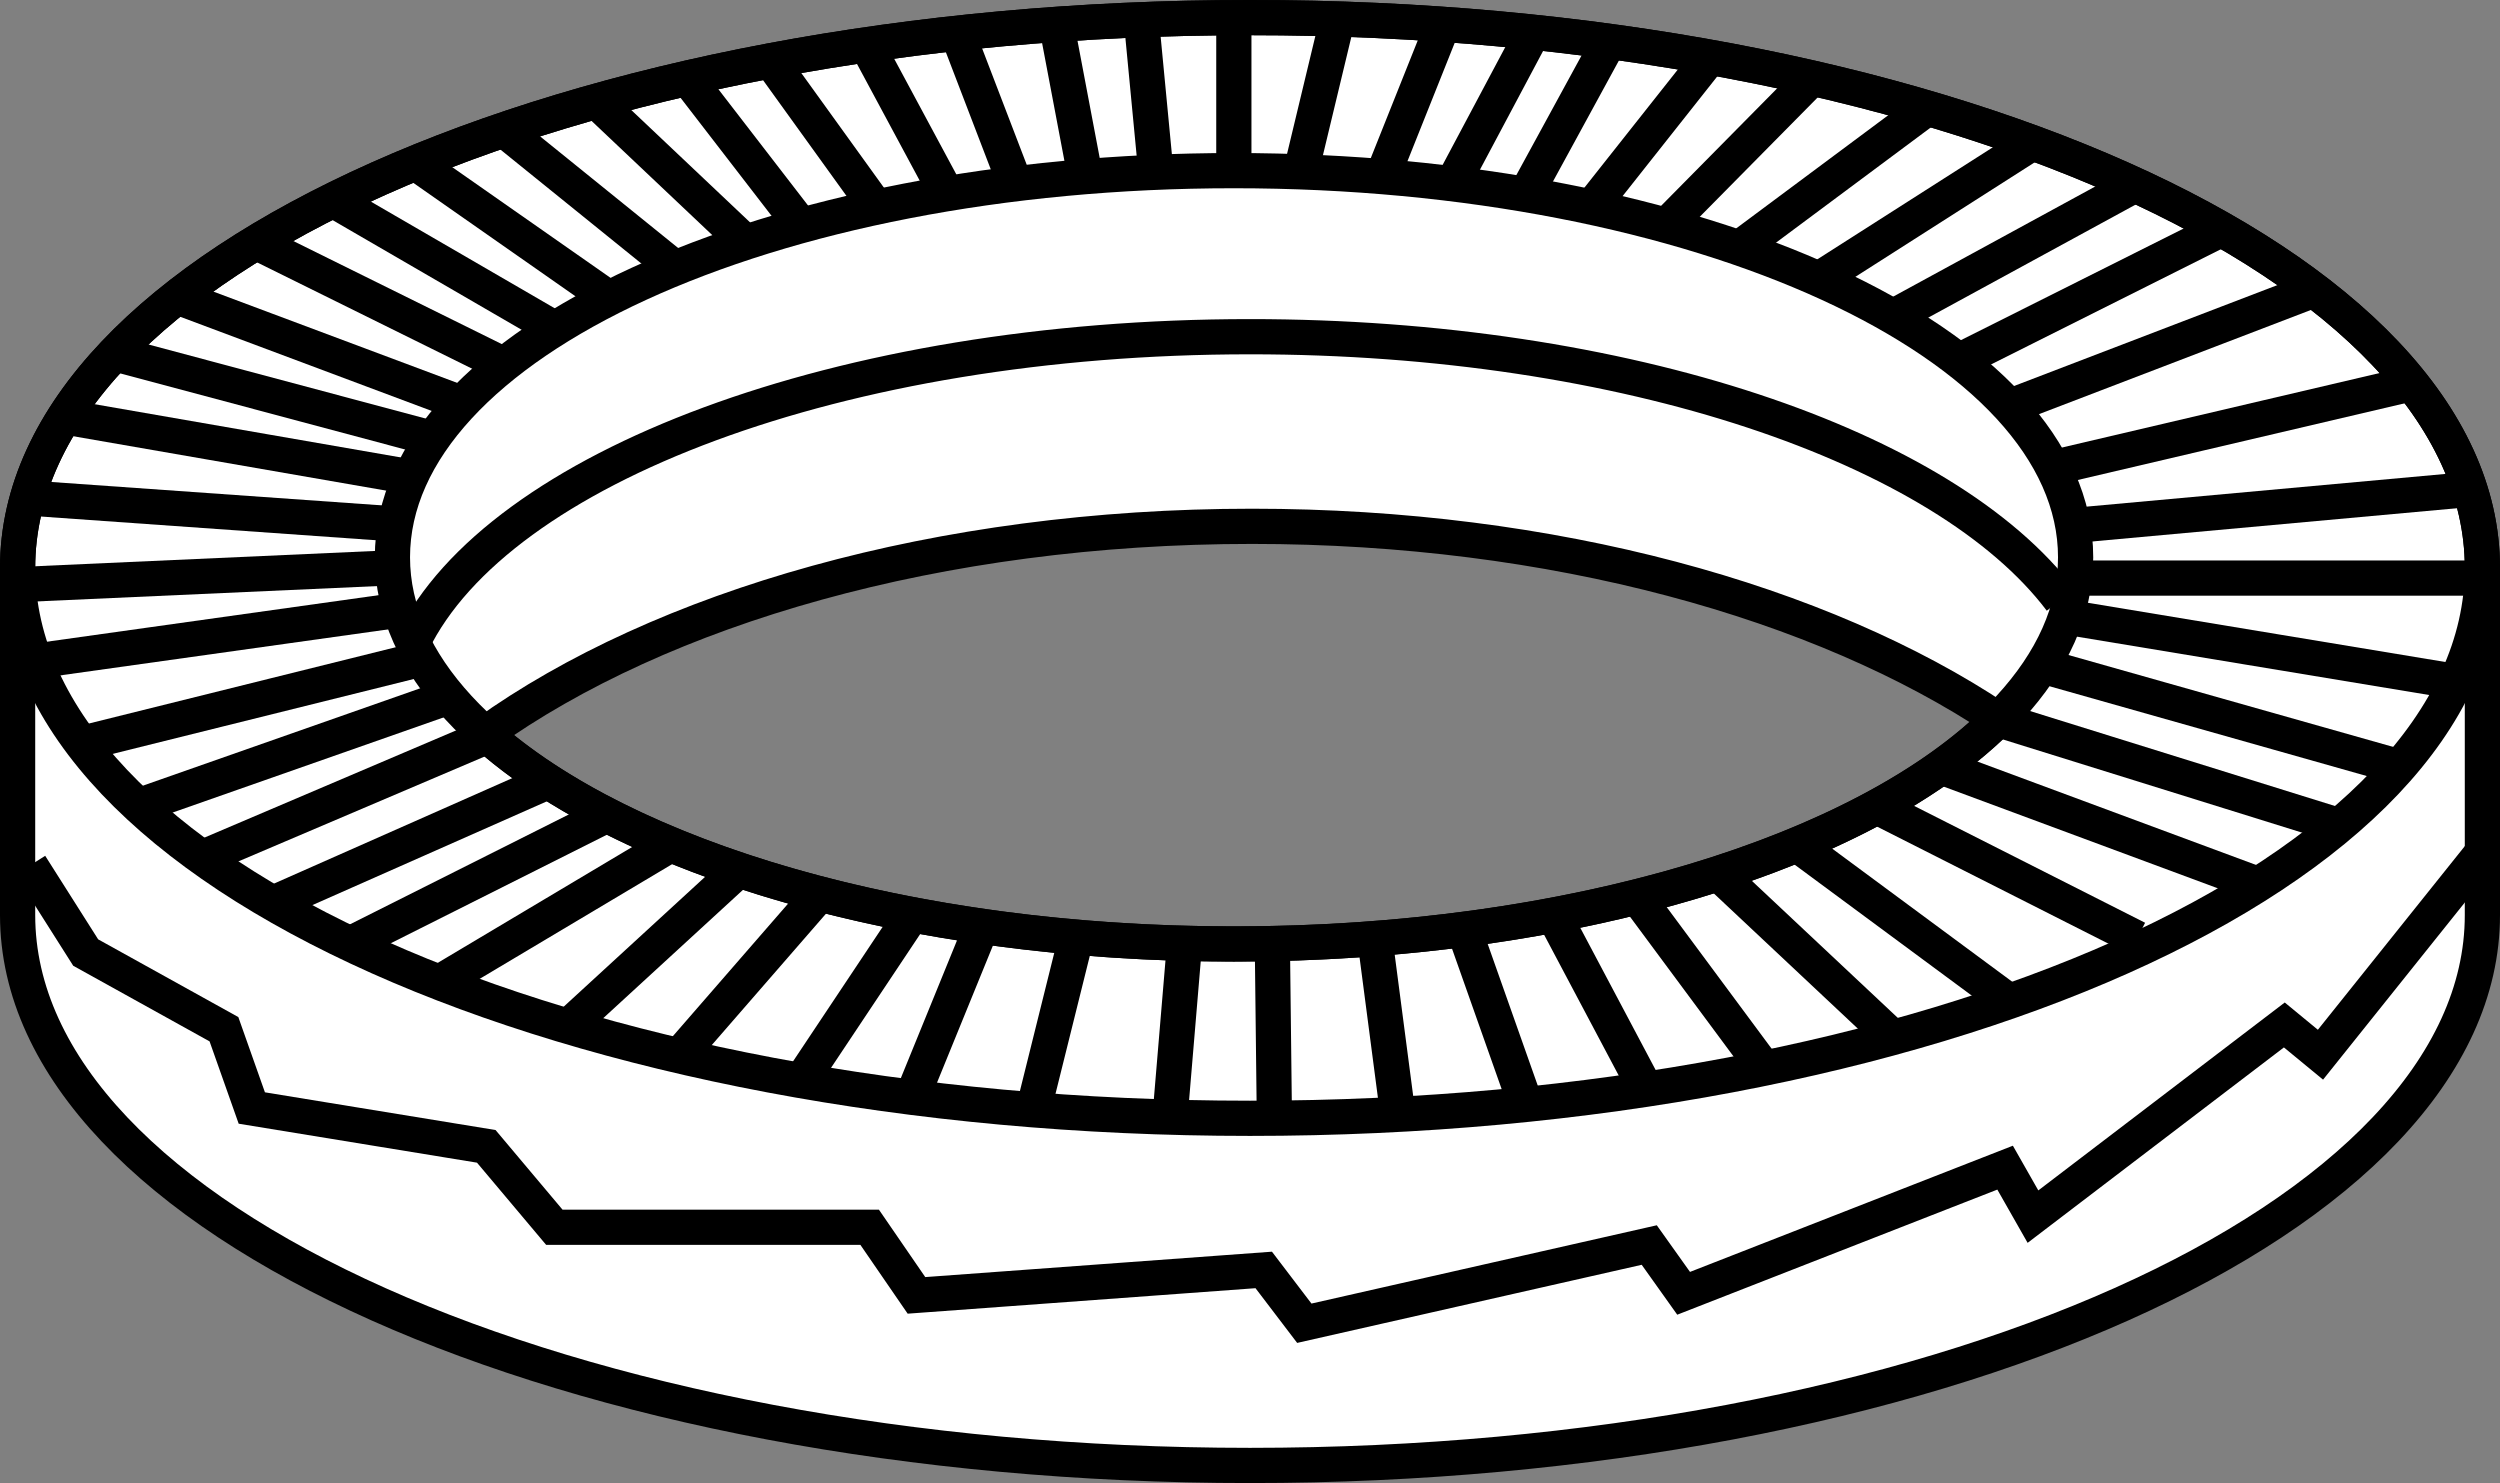 <?xml version="1.0" encoding="iso-8859-1"?>
<!-- Generator: Adobe Illustrator 28.1.0, SVG Export Plug-In . SVG Version: 6.00 Build 0)  -->
<svg version="1.1" id="Image" xmlns="http://www.w3.org/2000/svg" xmlns:xlink="http://www.w3.org/1999/xlink" x="0px" y="0px"
	 width="56.8px" height="33.695px" viewBox="0 0 56.8 33.695" enable-background="new 0 0 56.8 33.695"
	 xml:space="preserve">
<rect x="0" y="0" width="56.8" height="33.695" fill="#808080" stroke="none"/>
<g>
	<path fill="#FFFFFF" stroke="#000000" stroke-width="0.8" stroke-miterlimit="10" d="M28.4,0.4c-15.469,0-28,5.594-28,12.5
		v7.891c0,6.906,12.531,12.504,28,12.504c15.461,0,28-5.598,28-12.504V12.9C56.4,5.994,43.861,0.4,28.4,0.4z
		 M28.033,21.447c-7.414,0-13.836-1.942-17.008-4.778c3.992-2.863,10.305-4.711,17.422-4.711
		c6.836,0,12.938,1.715,16.945,4.387C42.361,19.357,35.728,21.447,28.033,21.447z"/>
	<path fill="none" stroke="#000000" stroke-width="0.8" stroke-miterlimit="10" d="M56.4,12.9
		c0,6.907-12.539,12.508-28,12.508c-15.469,0-28-5.601-28-12.508c0-6.906,12.531-12.5,28-12.5
		C43.861,0.4,56.4,5.994,56.4,12.9z"/>
	<path fill="none" stroke="#000000" stroke-width="0.8" stroke-miterlimit="10" d="M9.376,14.596
		c1.938-3.977,9.719-6.946,19.024-6.946c8.539,0,15.789,2.5,18.422,5.984"/>
	<path fill="none" stroke="#000000" stroke-width="0.8" stroke-miterlimit="10" d="M47.158,12.662
		c0,4.852-8.562,8.785-19.125,8.785c-10.555,0-19.117-3.934-19.117-8.785c0-4.856,8.562-8.785,19.117-8.785
		C38.595,3.877,47.158,7.806,47.158,12.662z"/>
	<polyline fill="none" stroke="#000000" stroke-width="0.8" stroke-miterlimit="10" points="0.689,19.658 1.947,21.642 
		5.088,23.384 5.721,25.174 11.048,26.045 12.595,27.884 19.759,27.884 20.822,29.431 28.712,28.853 29.634,30.064 
		37.471,28.287 38.252,29.384 45.556,26.529 46.189,27.642 51.9,23.287 52.721,23.963 56.4,19.365 	"/>
	
		<line fill="none" stroke="#000000" stroke-width="0.8" stroke-miterlimit="10" x1="28.908" y1="21.439" x2="28.954" y2="25.408"/>
	
		<line fill="none" stroke="#000000" stroke-width="0.8" stroke-miterlimit="10" x1="31.236" y1="21.322" x2="31.759" y2="25.318"/>
	
		<line fill="none" stroke="#000000" stroke-width="0.8" stroke-miterlimit="10" x1="33.259" y1="21.115" x2="34.666" y2="25.096"/>
	
		<line fill="none" stroke="#000000" stroke-width="0.8" stroke-miterlimit="10" x1="35.298" y1="20.791" x2="37.377" y2="24.713"/>
	
		<line fill="none" stroke="#000000" stroke-width="0.8" stroke-miterlimit="10" x1="37.197" y1="20.377" x2="40.08" y2="24.267"/>
	
		<line fill="none" stroke="#000000" stroke-width="0.8" stroke-miterlimit="10" x1="39.04" y1="19.846" x2="43.009" y2="23.572"/>
	
		<line fill="none" stroke="#000000" stroke-width="0.8" stroke-miterlimit="10" x1="40.83" y1="19.189" x2="45.65" y2="22.752"/>
	
		<line fill="none" stroke="#000000" stroke-width="0.8" stroke-miterlimit="10" x1="42.642" y1="18.33" x2="48.556" y2="21.322"/>
	
		<line fill="none" stroke="#000000" stroke-width="0.8" stroke-miterlimit="10" x1="44.103" y1="17.424" x2="51.306" y2="20.096"/>
	
		<line fill="none" stroke="#000000" stroke-width="0.8" stroke-miterlimit="10" x1="45.392" y1="16.346" x2="53.142" y2="18.76"/>
	
		<line fill="none" stroke="#000000" stroke-width="0.8" stroke-miterlimit="10" x1="26.923" y1="21.322" x2="26.58" y2="25.408"/>
	
		<line fill="none" stroke="#000000" stroke-width="0.8" stroke-miterlimit="10" x1="24.454" y1="21.291" x2="23.478" y2="25.216"/>
	
		<line fill="none" stroke="#000000" stroke-width="0.8" stroke-miterlimit="10" x1="22.306" y1="21.045" x2="20.721" y2="24.931"/>
	
		<line fill="none" stroke="#000000" stroke-width="0.8" stroke-miterlimit="10" x1="20.721" y1="20.779" x2="18.204" y2="24.556"/>
	
		<line fill="none" stroke="#000000" stroke-width="0.8" stroke-miterlimit="10" x1="18.626" y1="20.311" x2="15.431" y2="23.986"/>
	
		<line fill="none" stroke="#000000" stroke-width="0.8" stroke-miterlimit="10" x1="16.783" y1="19.764" x2="12.908" y2="23.322"/>
	
		<line fill="none" stroke="#000000" stroke-width="0.8" stroke-miterlimit="10" x1="15.236" y1="19.189" x2="9.978" y2="22.322"/>
	
		<line fill="none" stroke="#000000" stroke-width="0.8" stroke-miterlimit="10" x1="13.79" y1="18.517" x2="7.954" y2="21.447"/>
	
		<line fill="none" stroke="#000000" stroke-width="0.8" stroke-miterlimit="10" x1="46.392" y1="15.127" x2="54.509" y2="17.424"/>
	
		<line fill="none" stroke="#000000" stroke-width="0.8" stroke-miterlimit="10" x1="12.463" y1="17.752" x2="6.197" y2="20.525"/>
	
		<line fill="none" stroke="#000000" stroke-width="0.8" stroke-miterlimit="10" x1="11.08" y1="16.724" x2="4.595" y2="19.486"/>
	
		<line fill="none" stroke="#000000" stroke-width="0.8" stroke-miterlimit="10" x1="10.197" y1="15.834" x2="3.142" y2="18.311"/>
	
		<line fill="none" stroke="#000000" stroke-width="0.8" stroke-miterlimit="10" x1="9.376" y1="15.021" x2="1.853" y2="16.892"/>
	
		<line fill="none" stroke="#000000" stroke-width="0.8" stroke-miterlimit="10" x1="9.095" y1="13.857" x2="0.798" y2="15.021"/>
	<line fill="none" stroke="#000000" stroke-width="0.8" stroke-miterlimit="10" x1="8.916" y1="12.9" x2="0.408" y2="13.283"/>
	<line fill="none" stroke="#000000" stroke-width="0.8" stroke-miterlimit="10" x1="8.916" y1="11.9" x2="0.689" y2="11.318"/>
	<line fill="none" stroke="#000000" stroke-width="0.8" stroke-miterlimit="10" x1="9.33" y1="10.838" x2="1.462" y2="9.47"/>
	<line fill="none" stroke="#000000" stroke-width="0.8" stroke-miterlimit="10" x1="9.83" y1="9.966" x2="2.595" y2="8.033"/>
	<line fill="none" stroke="#000000" stroke-width="0.8" stroke-miterlimit="10" x1="10.494" y1="9.166" x2="4.025" y2="6.744"/>
	<line fill="none" stroke="#000000" stroke-width="0.8" stroke-miterlimit="10" x1="11.447" y1="8.287" x2="5.822" y2="5.506"/>
	<line fill="none" stroke="#000000" stroke-width="0.8" stroke-miterlimit="10" x1="12.611" y1="7.471" x2="7.572" y2="4.548"/>
	<line fill="none" stroke="#000000" stroke-width="0.8" stroke-miterlimit="10" x1="13.79" y1="6.744" x2="9.439" y2="3.701"/>
	
		<line fill="none" stroke="#000000" stroke-width="0.8" stroke-miterlimit="10" x1="15.236" y1="6.01" x2="11.447" y2="2.947"/>
	
		<line fill="none" stroke="#000000" stroke-width="0.8" stroke-miterlimit="10" x1="16.939" y1="5.506" x2="13.548" y2="2.299"/>
	
		<line fill="none" stroke="#000000" stroke-width="0.8" stroke-miterlimit="10" x1="18.204" y1="5.123" x2="15.619" y2="1.771"/>
	
		<line fill="none" stroke="#000000" stroke-width="0.8" stroke-miterlimit="10" x1="19.908" y1="4.705" x2="17.509" y2="1.377"/>
	<line fill="none" stroke="#000000" stroke-width="0.8" stroke-miterlimit="10" x1="21.509" y1="4.4" x2="19.689" y2="1.014"/>
	
		<line fill="none" stroke="#000000" stroke-width="0.8" stroke-miterlimit="10" x1="23.064" y1="4.174" x2="21.752" y2="0.752"/>
	
		<line fill="none" stroke="#000000" stroke-width="0.8" stroke-miterlimit="10" x1="24.658" y1="4.01" x2="24.002" y2="0.548"/>
	
		<line fill="none" stroke="#000000" stroke-width="0.8" stroke-miterlimit="10" x1="26.259" y1="3.877" x2="25.931" y2="0.447"/>
	
		<line fill="none" stroke="#000000" stroke-width="0.8" stroke-miterlimit="10" x1="28.033" y1="3.877" x2="28.033" y2="0.548"/>
	<line fill="none" stroke="#000000" stroke-width="0.8" stroke-miterlimit="10" x1="29.556" y1="3.9" x2="30.361" y2="0.548"/>
	
		<line fill="none" stroke="#000000" stroke-width="0.8" stroke-miterlimit="10" x1="31.408" y1="4.01" x2="32.79" y2="0.548"/>
	
		<line fill="none" stroke="#000000" stroke-width="0.8" stroke-miterlimit="10" x1="33.002" y1="4.174" x2="34.822" y2="0.752"/>
	<line fill="none" stroke="#000000" stroke-width="0.8" stroke-miterlimit="10" x1="34.666" y1="4.42" x2="36.564" y2="0.939"/>
	
		<line fill="none" stroke="#000000" stroke-width="0.8" stroke-miterlimit="10" x1="36.158" y1="4.705" x2="38.853" y2="1.298"/>
	
		<line fill="none" stroke="#000000" stroke-width="0.8" stroke-miterlimit="10" x1="37.861" y1="5.123" x2="41.173" y2="1.771"/>
	
		<line fill="none" stroke="#000000" stroke-width="0.8" stroke-miterlimit="10" x1="39.517" y1="5.635" x2="43.79" y2="2.455"/>
	<line fill="none" stroke="#000000" stroke-width="0.8" stroke-miterlimit="10" x1="41.322" y1="6.346" x2="46.181" y2="3.244"/>
	<line fill="none" stroke="#000000" stroke-width="0.8" stroke-miterlimit="10" x1="43.009" y1="7.197" x2="48.556" y2="4.174"/>
	
		<line fill="none" stroke="#000000" stroke-width="0.8" stroke-miterlimit="10" x1="44.509" y1="8.197" x2="50.447" y2="5.221"/>
	<line fill="none" stroke="#000000" stroke-width="0.8" stroke-miterlimit="10" x1="45.65" y1="9.24" x2="52.572" y2="6.588"/>
	
		<line fill="none" stroke="#000000" stroke-width="0.8" stroke-miterlimit="10" x1="46.642" y1="10.627" x2="54.79" y2="8.716"/>
	
		<line fill="none" stroke="#000000" stroke-width="0.8" stroke-miterlimit="10" x1="47.158" y1="11.935" x2="56.111" y2="11.119"/>
	
		<line fill="none" stroke="#000000" stroke-width="0.8" stroke-miterlimit="10" x1="47.158" y1="13.134" x2="56.392" y2="13.134"/>
	
		<line fill="none" stroke="#000000" stroke-width="0.8" stroke-miterlimit="10" x1="46.931" y1="14.017" x2="55.798" y2="15.486"/>
</g>
</svg>
